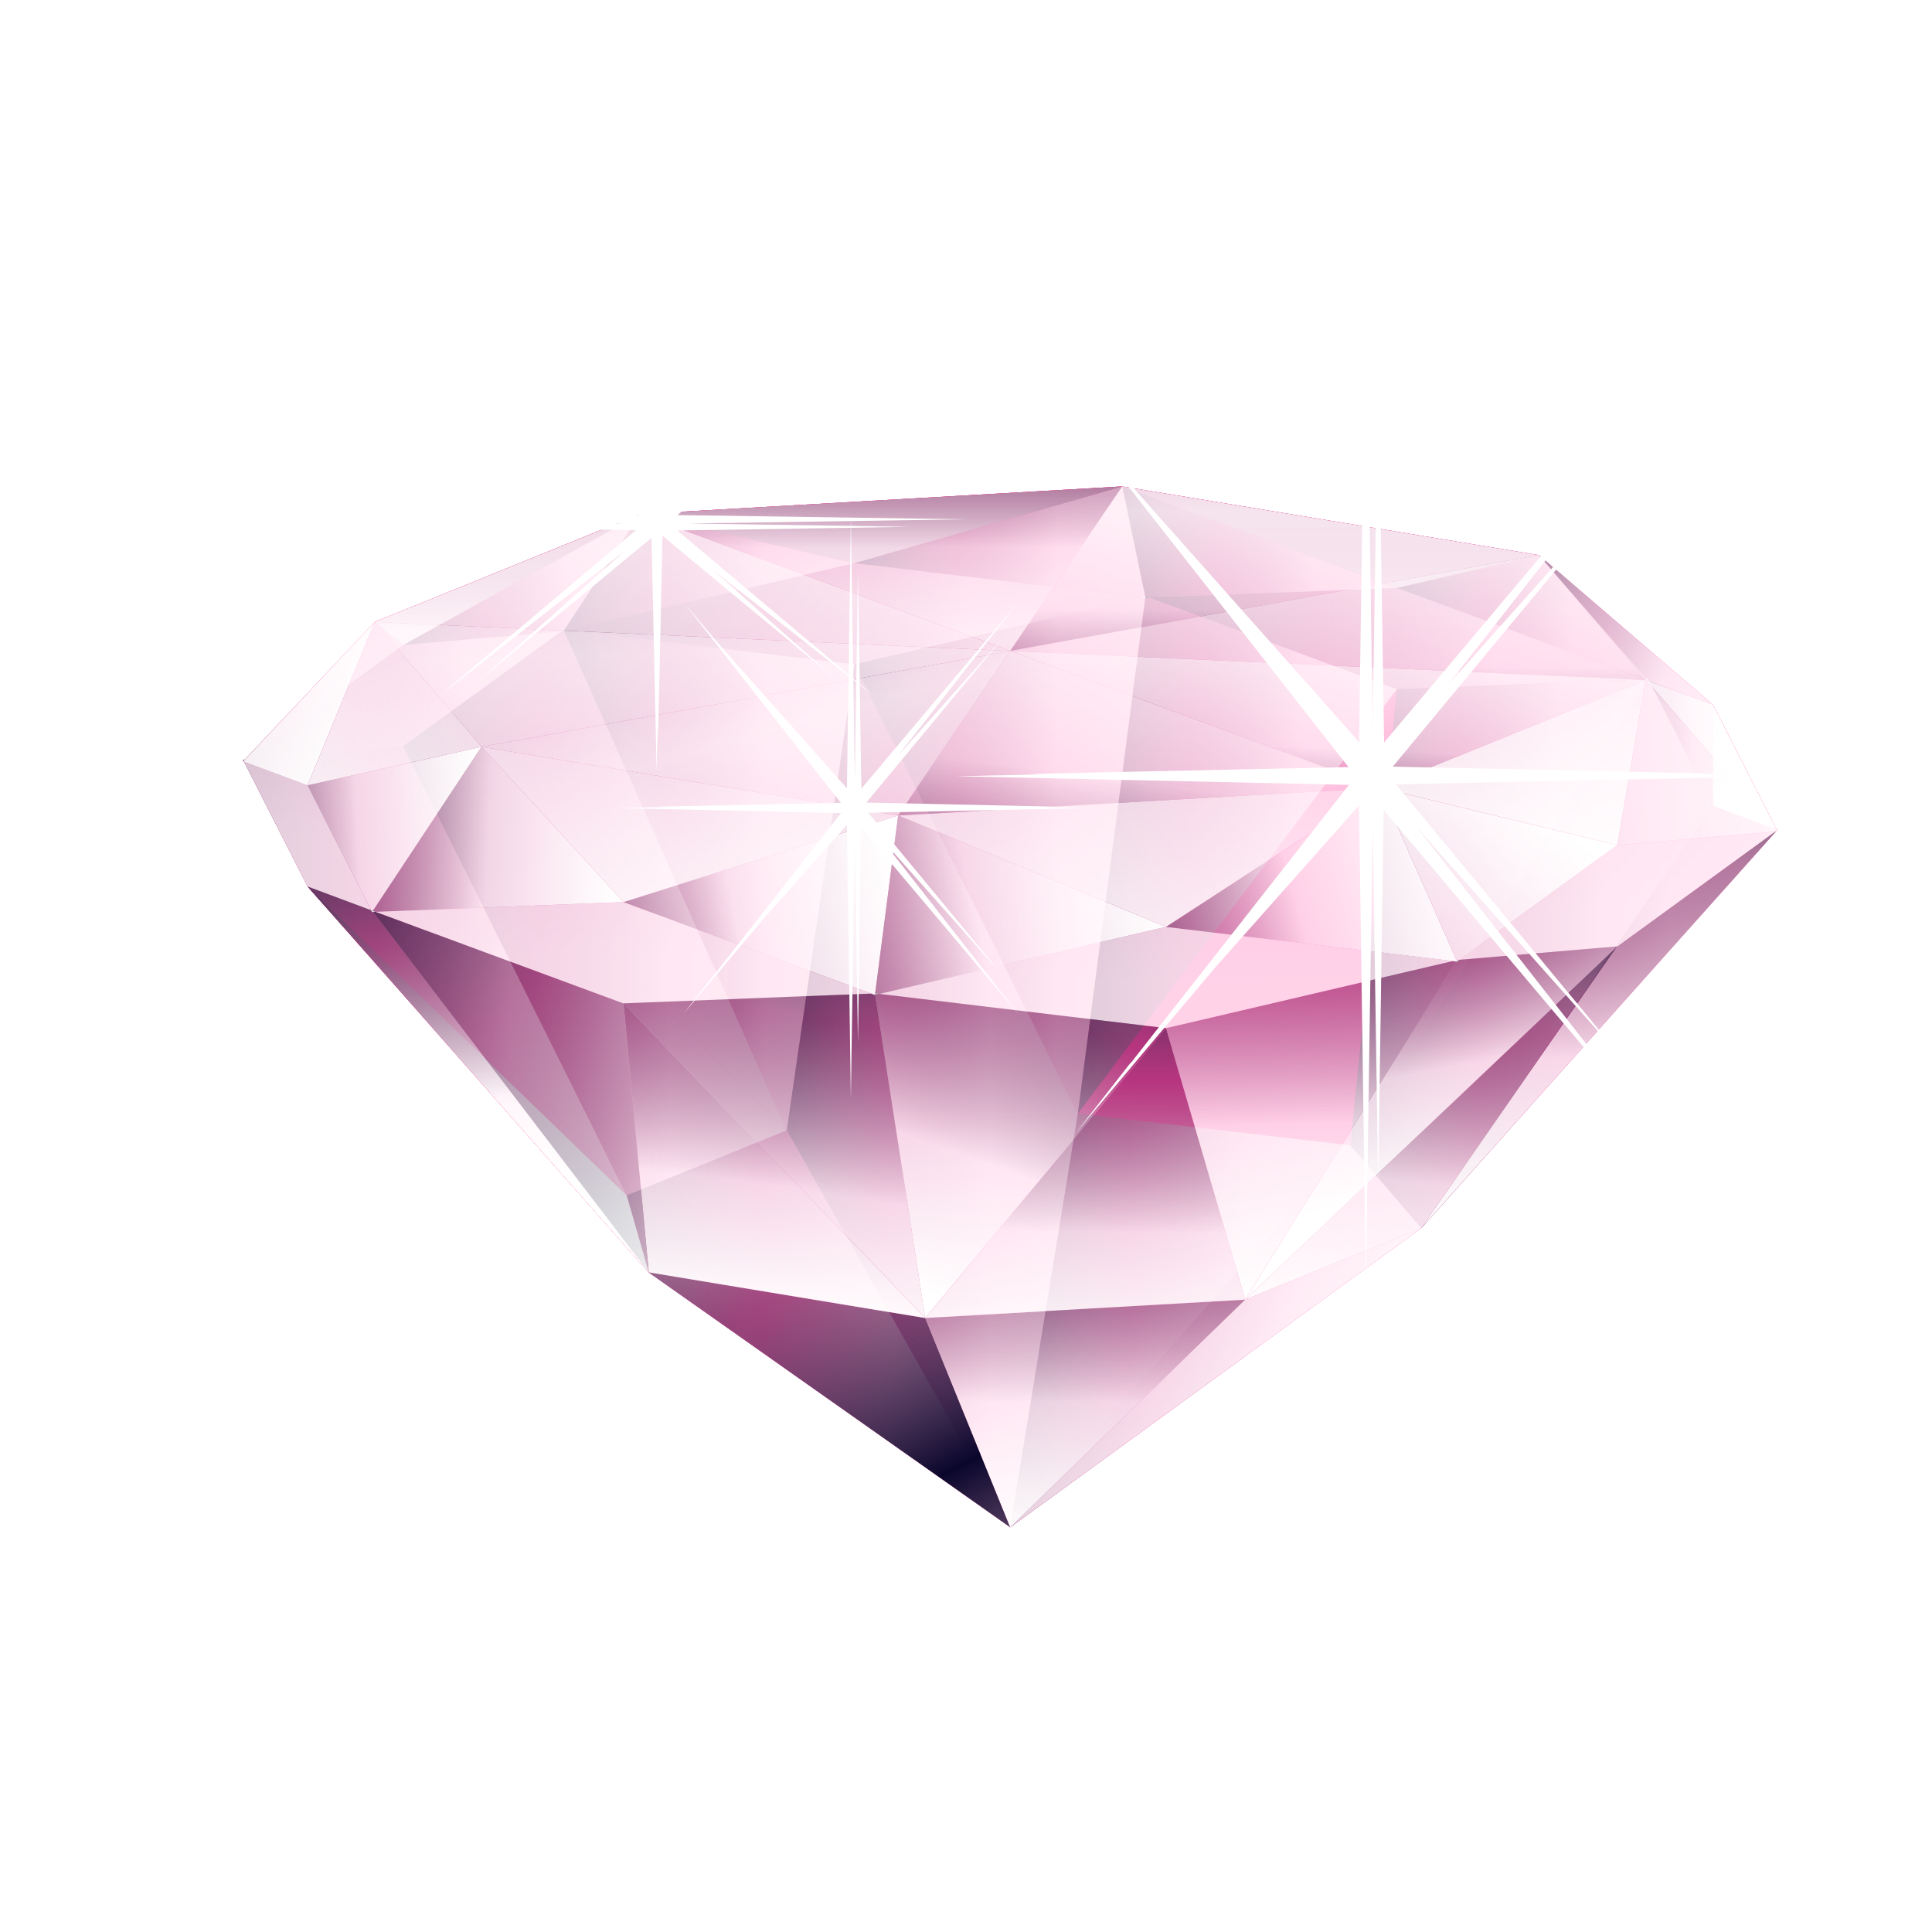 <?xml version="1.0" encoding="UTF-8"?>
<svg viewBox="0 0 248 248" xmlns="http://www.w3.org/2000/svg" xmlns:xlink="http://www.w3.org/1999/xlink">
<defs>
<linearGradient id="a">
<stop stop-color="#0a062b" offset="0"/>
<stop stop-color="#6c6a7d" stop-opacity=".496" offset=".347"/>
<stop stop-color="#fff" stop-opacity=".817" offset=".694"/>
<stop stop-color="#fff" offset="1"/>
</linearGradient>
<linearGradient id="e" x1=".5" x2=".5" y1="-.515" y2="1.514" xlink:href="#a"/>
<linearGradient id="h" x1="-4.846" x2="1" y1="-2.651" y2=".5" xlink:href="#a"/>
<linearGradient id="i" x1="1.067" x2="1" y1="-4.995" y2=".5" xlink:href="#a"/>
<linearGradient id="j" x1="3.41" x2="-.371" y1="-3.807" y2="1.775" xlink:href="#a"/>
<linearGradient id="l" x1="-5.24" y1="1.926" y2=".5" xlink:href="#a"/>
<linearGradient id="m" x1="-.847" x2=".504" y1="-6.032" y2=".754" xlink:href="#a"/>
<linearGradient id="n" x1=".51" x2=".5" y1="-.262" y2=".942" xlink:href="#a"/>
<linearGradient id="o" x1=".255" x2=".5" y1="-.262" y2=".942" xlink:href="#a"/>
<linearGradient id="p" x1="-3.424" x2="3.169" y1="-3.436" y2="1.994" xlink:href="#a"/>
<linearGradient id="q" x1="-1.312" x2="1" y1=".62" y2=".5" xlink:href="#a"/>
<linearGradient id="r" x1="-.879" x2=".501" y1=".148" y2="1.187" xlink:href="#a"/>
<linearGradient id="v" x1="-.139" y1="-6.301" y2=".5" xlink:href="#a"/>
<linearGradient id="w" x1="-4.26" x2="2.088" y1="2.192" y2="1.504" xlink:href="#a"/>
<linearGradient id="x" x1="1.163" x2=".5" y1="-4.806" y2="1.84" xlink:href="#a"/>
<linearGradient id="y" x1="-.754" x2="1" y1=".442" y2=".5" xlink:href="#a"/>
<linearGradient id="aa" x1="1.181" x2="1" y1="-8.908" y2=".5" xlink:href="#a"/>
<linearGradient id="bq" x1=".002" x2=".458" y1="2.193" y2="-.003" xlink:href="#a" spreadMethod="reflect"/>
<linearGradient id="ab" x1="-1.56" x2=".501" y1="-4.117" y2="1.304" xlink:href="#a"/>
<linearGradient id="ae" x1="-.924" x2="1" y1=".789" y2=".5" xlink:href="#a"/>
<linearGradient id="af" x1="-1.586" x2="1" y1="2.613" y2=".5" xlink:href="#a"/>
<linearGradient id="ag" x1=".858" x2="1.083" y1="-.483" y2=".563" xlink:href="#a"/>
<linearGradient id="ah" x1="-.215" x2=".501" y1="-5.664" y2="2.233" xlink:href="#a"/>
<linearGradient id="ak" x1=".464" x2="1" y1="-9.152" y2=".5" xlink:href="#a"/>
<linearGradient id="al" x1="-.834" x2="1" y1=".799" y2=".5" xlink:href="#a"/>
<linearGradient id="am" x1="-1.128" x2="1" y1=".803" y2=".5" xlink:href="#a"/>
<linearGradient id="an" x1=".697" x2=".251" y1="-.427" y2=".948" xlink:href="#a"/>
<linearGradient id="d" x1=".5" x2=".5" y1="-2.644" y2="3.644" xlink:href="#a"/>
<linearGradient id="f" x1=".5" x2=".5" y1="-1.553" y2="2.553" xlink:href="#a"/>
<linearGradient id="ap" x1=".561" x2=".561" y1="2.107" y2=".152" xlink:href="#a" spreadMethod="reflect"/>
<linearGradient id="aw" x1=".521" x2=".521" y1="3.046" y2="-.051" xlink:href="#a" spreadMethod="reflect"/>
<linearGradient id="bf" x1="2.936" x2="1.183" y1="1.885" y2="-.084" xlink:href="#a" spreadMethod="reflect"/>
<linearGradient id="ar" x1="2.264" x2="1.152" y1="6.105" y2=".121" xlink:href="#a" spreadMethod="reflect"/>
<linearGradient id="aq" x1="-1.356" x2="1.196" y1="5.869" y2=".654" xlink:href="#a" spreadMethod="reflect"/>
<linearGradient id="ao" x1=".968" x2=".968" y1="2.7" y2=".916" xlink:href="#a" spreadMethod="reflect"/>
<linearGradient id="g" x1="-.455" x2=".485" y1="2.375" y2="-.068" xlink:href="#a" spreadMethod="reflect"/>
<linearGradient id="ai" x1=".669" x2=".688" y1="-.349" y2="-1.868" xlink:href="#a" spreadMethod="reflect"/>
<linearGradient id="aj" x1="-.536" x2="-.5" y1="-.628" y2="1.005" xlink:href="#a"/>
<linearGradient id="z" x1=".009" x2="2.344" y1="-.797" y2="1.08" xlink:href="#a"/>
<linearGradient id="u" x1="-1.373" x2="-1.393" y1="-.416" y2=".971" xlink:href="#a"/>
<linearGradient id="ad" x1=".91" x2=".698" y1="-.419" y2="1.094" xlink:href="#a"/>
<linearGradient id="ac" x1="1.506" x2="1.653" y1="-.274" y2="-1.643" xlink:href="#a" spreadMethod="reflect"/>
<linearGradient id="t" x1="-.425" x2="-.259" y1="-.391" y2="-1.741" xlink:href="#a" spreadMethod="reflect"/>
<linearGradient id="k" x1="2.679" x2="1.268" y1="-.586" y2="-2.493" xlink:href="#a" spreadMethod="reflect"/>
<linearGradient id="s" x1=".551" x2=".568" y1="-.925" y2="-2.911" xlink:href="#a" spreadMethod="reflect"/>
<linearGradient id="c" x1="-0" y1=".5" y2=".5" xlink:href="#a"/>
<linearGradient id="bv" x1="8e-5" y1=".5" y2=".5" xlink:href="#a"/>
<linearGradient id="bu" x1="-6e-5" x2="1" y1=".5" y2=".5" xlink:href="#a"/>
<linearGradient id="bt" x1="-1e-4" y1=".5" y2=".5" xlink:href="#a"/>
<linearGradient id="bs" x1="-.001" y1=".5" y2=".5" xlink:href="#a"/>
<linearGradient id="br" x1="-5e-5" y1=".5" y2=".5" xlink:href="#a"/>
<linearGradient id="bp" x1="-4e-5" y1=".5" y2=".5" xlink:href="#a"/>
<linearGradient id="bo" x1="-4e-5" x2="1" y1=".5" y2=".5" xlink:href="#a"/>
<linearGradient id="bn" x1="-5e-5" x2="1" y1=".5" y2=".5" xlink:href="#a"/>
<linearGradient id="bm" x1="-5e-5" y1=".5" y2=".5" xlink:href="#a"/>
<linearGradient id="bl" x1="-3e-5" x2="1" y1=".5" y2=".5" xlink:href="#a"/>
<linearGradient id="bk" x1="-4e-5" x2="1" y1=".5" y2=".5" xlink:href="#a"/>
<linearGradient id="bj" x1="-2e-5" x2="1" y1=".5" y2=".5" xlink:href="#a"/>
<linearGradient id="bi" x1="0" y1=".5" y2=".5" xlink:href="#a"/>
<linearGradient id="bh" x1="0" y1=".5" y2=".5" xlink:href="#a"/>
<linearGradient id="bg" x1="1e-5" y1=".5" y2=".5" xlink:href="#a"/>
<linearGradient id="be" x1="-7e-5" y1=".5" y2=".5" xlink:href="#a"/>
<linearGradient id="bd" x1="1e-5" x2="1" y1=".5" y2=".5" xlink:href="#a"/>
<linearGradient id="b" x1="-5e-5" y1=".5" y2=".5" xlink:href="#a"/>
<linearGradient id="bc" x1="1e-5" y1=".5" y2=".5" xlink:href="#a"/>
<linearGradient id="bb" x1="-1e-5" y1=".5" y2=".5" xlink:href="#a"/>
<linearGradient id="ba" x1="2e-5" y1=".5" y2=".5" xlink:href="#a"/>
<linearGradient id="az" x1="3e-5" y1=".5" y2=".5" xlink:href="#a"/>
<linearGradient id="ay" x1="3e-5" y1=".5" y2=".5" xlink:href="#a"/>
<linearGradient id="ax" x1="4e-5" y1=".5" y2=".5" xlink:href="#a"/>
<linearGradient id="av" x1="-5e-5" x2="1" y1=".5" y2=".5" xlink:href="#a"/>
<linearGradient id="au" x1="6e-5" x2="1" y1=".5" y2=".5" xlink:href="#a"/>
<linearGradient id="at" x1="5e-5" x2="1" y1=".5" y2=".5" xlink:href="#a"/>
<filter id="as" x="-50%" y="-50%" width="200%" height="200%">
<feGaussianBlur in="SourceGraphic" stdDeviation="17.1"/>
</filter>
</defs>
<g transform="translate(.001) matrix(1 0 0 1 -349.55 -446.51)" fill="#ff007f" filter="url(#as)" stroke-width="0">
<path d="m493.61 508.95-34.382 9.845-27.52-6.293 61.902-3.552z"/>
<path d="m431.71 512.51-30.403 16.79-3.664-2.95 34.067-13.84z"/>
<path d="m547.09 517.77-18.22 4.206-35.255-13.023 53.475 8.817z"/>
<path d="m380.75 544.25 8.283 3.075 8.615-20.973-16.898 17.898z"/>
<path d="m380.75 544.06v0.188l0.125 0.031-0.125-0.219v5e-5zm0.125 0.219 8.156 16.031 8.156 3.062-8.156-16.062-8.156-3.031zm16.312 19.094 0.125 0.219v-0.188l-0.125-0.031z" opacity=".772"/>
<path d="m397.65 526.35-8.615 20.973 22.338-4.952-13.723-16.021z"/>
<path d="m432.83 609.85 46.401 32.713-10.92-26.862-35.481-5.851z"/>
<path d="m577.71 553.23-8.283-16.265-8.615-3.176 16.898 19.441z"/>
<path d="m577.71 553.04-8.283-3.075v-12.992l8.283 16.265v-0.198z"/>
<path d="m389.03 560.31 43.797 49.535-35.514-46.46-8.283-3.075z"/>
<path d="m389.03 560.31 40.958 39.636 2.84 9.899-43.798-49.535z"/>
<path d="m560.81 533.79 8.615 3.176-22.338-19.197 13.723 16.021z"/>
<path d="m389.03 547.32 8.283 16.265 14.055-21.217-22.338 4.952z"/>
<path d="m509.38 613.34-30.152 29.219 52.756-38.402-22.604 9.183z"/>
<path d="m468.31 615.7 10.92 26.862 30.152-29.219-41.072 2.357z"/>
<path d="m557.15 567.98-47.767 45.356 22.604-9.183 25.163-36.173z"/>
<path d="m557.15 567.98-25.164 36.173 45.725-51.121-20.561 14.948z"/>
<path d="m577.72 553.03-0.344 0.25 0.344-0.031v-0.219-4e-5zm-0.344 0.25-20.219 1.719-20.281 14.719 20.281-1.719 20.219-14.719zm-40.5 16.438-0.281 0.031v0.188l0.281-0.219z" opacity=".772"/>
<path d="m557.15 554.99 20.562-1.758-16.898-19.441-3.664 21.2z"/>
<path d="m411.37 542.37 18.22 19.944 35.255-11.126-53.475-8.818z"/>
<path d="m397.31 563.58 32.275-1.273-18.22-19.944-14.055 21.217z"/>
<path d="m397.31 563.39 35.514 46.46-3.239-34.543-32.275-11.917z"/>
<path d="m429.59 562.31-31.812 1.25 31.812 11.75 31.812-1.25-31.812-11.75zm31.812 11.75 0.469 0.156v-0.188l-0.469 0.031v5e-5zm-63.625-10.5-0.469-0.156v0.188l0.469-0.031z" opacity=".772"/>
<path d="m526.74 547.63 30.403 7.359 3.664-21.199-34.067 13.84z"/>
<path d="m429.59 575.3 3.239 34.543 35.481 5.85-38.72-40.393z"/>
<path d="m429.59 575.3 38.72 40.393-6.445-41.667-32.275 1.274z"/>
<path d="m429.59 562.31 32.275 11.917 2.98-23.043-35.255 11.126z"/>
<path d="m536.59 569.94 20.562-14.948-30.403-7.359 9.841 22.307z"/>
<path d="m536.59 569.74-27.206 43.598 47.767-45.356-20.561 1.758z"/>
<path d="m464.84 551.19 34.382 14.304 27.52-17.856-61.902 3.552z"/>
<path d="m499.23 578.48-30.917 37.215 41.072-2.357-10.155-34.858z"/>
<path d="m499.23 578.48 10.155 34.859 27.206-43.597-37.361 8.738z"/>
<path d="m499.22 565.49-36.812 8.594 36.812 4.406 36.844-8.625-36.844-4.375zm36.844 4.375 0.531 0.062v-0.188l-0.531 0.125zm-73.656 4.219-0.531-0.062v0.188l0.531-0.125z" opacity=".772"/>
<path d="m499.23 565.49 37.361 4.451-9.842-22.307-27.519 17.856z"/>
<path d="m461.86 574.23 37.361-8.739-34.382-14.304-2.979 23.043z"/>
<path d="m461.86 574.03 6.445 41.667 30.917-37.215-37.362-4.452z"/>
<g opacity=".841">
<path d="m493.61 508.95-61.901 3.552 47.516 17.563 14.385-21.115z"/>
<path d="m547.09 517.77-53.474-8.817-14.385 21.115 67.859-12.298z"/>
<path d="m431.71 512.51-34.067 13.84 81.583 3.723-47.516-17.563z"/>
<path d="m397.65 526.35 13.723 16.021 67.86-12.298-81.583-3.723z"/>
<path d="m560.81 533.79-13.723-16.021-67.86 12.298 81.583 3.723z"/>
<path d="m411.37 542.37 53.475 8.817 14.385-21.115-67.86 12.298z"/>
<path d="m526.74 547.63 34.07-13.84-81.58-3.72 47.51 17.56z"/>
<path d="m464.84 551.19 61.901-3.552-47.516-17.563-14.385 21.115z"/>
</g>
</g>
<g transform="translate(.001) matrix(1 0 0 1 -349.55 -446.51)">
<path d="m496.59 523.25-37.361-4.451 34.382-9.845 2.979 14.296z" fill="url(#at)" opacity=".586"/>
<path d="m496.59 523.05-8.682 66.398-28.679-57.659 37.361-8.739z" fill="url(#au)" opacity=".586"/>
<path d="m459.25 518.81-36.844 8.594 36.844 4.375 36.812-8.594-36.812-4.375zm36.812 4.375 0.531 0.062v-0.188l-0.531 0.125zm-73.656 4.219-0.531-0.062v0.188l0.531-0.125z" fill="url(#av)" opacity=".586"/>
<path d="m459.23 531.79-8.682 59.803-28.679-64.254 37.361 4.451z" fill="url(#ax)" opacity=".586"/>
<path d="m459.23 531.79 28.679 57.659-37.361 2.144 8.682-59.803z" fill="url(#ay)" opacity=".586"/>
<path d="m459.23 518.8-37.361 8.739 9.842-15.032 27.519 6.293z" fill="url(#az)" opacity=".586"/>
<path d="m421.87 527.54-20.562 1.758 30.403-16.79-9.841 15.032z" fill="url(#ba)" opacity=".586"/>
<path d="m421.87 527.34 28.679 64.254-49.24-49.306 20.561-14.948z" fill="url(#bb)" opacity=".586"/>
<path d="m421.87 527.34-0.281 0.219 0.281-0.031v-0.188-5e-5zm-0.281 0.219-20.281 1.75-20.281 14.719 20.281-1.75 20.281-14.719zm-40.562 16.469-0.281 0.031v0.188l0.281-0.219z" fill="url(#bc)" opacity=".586"/>
<path d="m528.87 534.97-40.958 54.481 8.682-66.398 32.276 11.917z" fill="url(#b)" opacity=".586"/>
<path d="m528.87 534.97-5.99 58.558-34.968-4.076 40.958-54.482z" fill="url(#b)" opacity=".586"/>
<path d="m528.87 521.96-31.812 1.25 31.812 11.75 31.75-1.25-31.75-11.75zm31.75 11.75 0.531 0.188v-0.219l-0.531 0.031v5e-5zm-63.562-10.5-0.469-0.156v0.188l0.469-0.031z" fill="url(#bd)" opacity=".586"/>
<path d="m528.87 521.98-32.275 1.273-2.979-14.296 35.254 13.023z" fill="url(#be)" opacity=".586"/>
<path d="m487.91 589.45-8.682 53.108-28.679-50.965 37.361-2.143z" fill="url(#bg)" opacity=".586"/>
<path d="m561.14 533.89-32.275-11.917 18.22-4.206 14.055 16.123z" fill="url(#bh)" opacity=".586"/>
<path d="m561.14 533.7-38.265 59.831 5.99-58.558 32.275-1.273z" fill="url(#bi)" opacity=".586"/>
<path d="m450.55 591.59 28.679 50.965-49.24-42.611 20.561-8.354z" fill="url(#bj)" opacity=".586"/>
<path d="m401.31 542.29 28.679 57.659-49.24-55.901 20.561-1.758z" fill="url(#bk)" opacity=".586"/>
<path d="m401.31 542.29 49.24 49.306-20.562 8.353-28.678-57.659z" fill="url(#bl)" opacity=".586"/>
<path d="m522.88 593.53-43.65 49.032 8.682-53.108 34.968 4.076z" fill="url(#bm)" opacity=".586"/>
<path d="m401.31 529.3-20.562 14.948 16.898-17.898 3.664 2.95z" fill="url(#bn)" opacity=".586"/>
<path d="m429.99 599.95 49.24 42.611-46.401-32.713-2.839-9.898z" fill="url(#bo)" opacity=".586"/>
<path d="m569.43 549.96-46.548 43.566 38.265-59.831 8.283 16.265z" fill="url(#bp)" opacity=".586"/>
<path d="m569.43 549.96-37.442 54.196-9.105-10.63 46.548-43.566z" fill="url(#br)" opacity=".586"/>
<path d="m569.43 549.96-8.283-16.265v0.198l8.283 3.075v12.992z" fill="url(#bs)" opacity=".586"/>
<path d="m569.43 536.97-8.283-3.075-14.055-16.122 22.338 19.197z" fill="url(#bt)" opacity=".586"/>
<path d="m380.75 544.05 49.24 55.901-40.958-39.636-8.282-16.265z" fill="url(#bu)" opacity=".586"/>
<path d="m531.98 604.16-52.756 38.402 43.65-49.032 9.106 10.63z" fill="url(#bv)" opacity=".586"/>
<path d="m577.71 553.04-45.725 51.121 37.442-54.196 8.283 3.075z" fill="url(#c)" opacity=".586"/>
<path d="m493.61 508.95-34.382 9.845-27.52-6.293 61.902-3.552z" fill="url(#d)"/>
<path d="m431.71 512.51-30.403 16.79-3.664-2.95 34.067-13.84z" fill="url(#e)"/>
<path d="m547.09 517.77-18.22 4.206-35.255-13.023 53.475 8.817z" fill="url(#f)"/>
<path d="m380.75 544.25 8.283 3.075 8.615-20.973-16.898 17.898z" fill="url(#h)"/>
<path d="m380.75 544.06v0.188l0.125 0.031-0.125-0.219v5e-5zm0.125 0.219 8.156 16.031 8.156 3.062-8.156-16.062-8.156-3.031zm16.312 19.094 0.125 0.219v-0.188l-0.125-0.031z" fill="url(#i)" opacity=".772"/>
<path d="m397.65 526.35-8.615 20.973 22.338-4.952-13.723-16.021z" fill="url(#j)"/>
<path d="m432.83 609.85 46.401 32.713-10.92-26.862-35.481-5.851z" fill="url(#k)"/>
<path d="m577.71 553.23-8.283-16.265-8.615-3.176 16.898 19.441z" fill="url(#l)"/>
<path d="m577.71 553.04-8.283-3.075v-12.992l8.283 16.265v-0.198z" fill="url(#m)"/>
<path d="m389.03 560.31 43.797 49.535-35.514-46.46-8.283-3.075z" fill="url(#n)"/>
<path d="m389.03 560.31 40.958 39.636 2.84 9.899-43.798-49.535z" fill="url(#o)"/>
<path d="m560.81 533.79 8.615 3.176-22.338-19.197 13.723 16.021z" fill="url(#p)"/>
<path d="m389.03 547.32 8.283 16.265 14.055-21.217-22.338 4.952z" fill="url(#q)"/>
<path d="m509.38 613.34-30.152 29.219 52.756-38.402-22.604 9.183z" fill="url(#r)"/>
<path d="m468.31 615.7 10.92 26.862 30.152-29.219-41.072 2.357z" fill="url(#s)"/>
<path d="m557.15 567.98-47.767 45.356 22.604-9.183 25.163-36.173z" fill="url(#t)"/>
<path d="m557.15 567.98-25.164 36.173 45.725-51.121-20.561 14.948z" fill="url(#u)"/>
<path d="m577.72 553.03-0.344 0.25 0.344-0.031v-0.219-4e-5zm-0.344 0.25-20.219 1.719-20.281 14.719 20.281-1.719 20.219-14.719zm-40.5 16.438-0.281 0.031v0.188l0.281-0.219z" fill="url(#v)" opacity=".772"/>
<path d="m557.15 554.99 20.562-1.758-16.898-19.441-3.664 21.2z" fill="url(#w)"/>
<path d="m411.37 542.37 18.22 19.944 35.255-11.126-53.475-8.818z" fill="url(#x)"/>
<path d="m397.31 563.58 32.275-1.273-18.22-19.944-14.055 21.217z" fill="url(#y)"/>
<path d="m397.31 563.39 35.514 46.46-3.239-34.543-32.275-11.917z" fill="url(#z)"/>
<path d="m429.59 562.31-31.812 1.25 31.812 11.75 31.812-1.25-31.812-11.75zm31.812 11.75 0.469 0.156v-0.188l-0.469 0.031v5e-5zm-63.625-10.5-0.469-0.156v0.188l0.469-0.031z" fill="url(#aa)" opacity=".772"/>
<path d="m526.74 547.63 30.403 7.359 3.664-21.199-34.067 13.84z" fill="url(#ab)"/>
<path d="m429.59 575.3 3.239 34.543 35.481 5.85-38.72-40.393z" fill="url(#ac)"/>
<path d="m429.59 575.3 38.72 40.393-6.445-41.667-32.275 1.274z" fill="url(#ad)"/>
<path d="m429.59 562.31 32.275 11.917 2.98-23.043-35.255 11.126z" fill="url(#ae)"/>
<path d="m536.59 569.94 20.562-14.948-30.403-7.359 9.841 22.307z" fill="url(#af)"/>
<path d="m536.59 569.74-27.206 43.598 47.767-45.356-20.561 1.758z" fill="url(#ag)"/>
<path d="m464.84 551.19 34.382 14.304 27.52-17.856-61.902 3.552z" fill="url(#ah)"/>
<path d="m499.23 578.48-30.917 37.215 41.072-2.357-10.155-34.858z" fill="url(#ai)"/>
<path d="m499.23 578.48 10.155 34.859 27.206-43.597-37.361 8.738z" fill="url(#aj)"/>
<path d="m499.22 565.49-36.812 8.594 36.812 4.406 36.844-8.625-36.844-4.375zm36.844 4.375 0.531 0.062v-0.188l-0.531 0.125zm-73.656 4.219-0.531-0.062v0.188l0.531-0.125z" fill="url(#ak)" opacity=".772"/>
<path d="m499.23 565.49 37.361 4.451-9.842-22.307-27.519 17.856z" fill="url(#al)"/>
<path d="m461.86 574.23 37.361-8.739-34.382-14.304-2.979 23.043z" fill="url(#am)"/>
<path d="m461.86 574.03 6.445 41.667 30.917-37.215-37.362-4.452z" fill="url(#an)"/>
<g opacity=".841">
<path d="m493.61 508.95-61.901 3.552 47.516 17.563 14.385-21.115z" fill="url(#ao)"/>
<path d="m547.09 517.77-53.474-8.817-14.385 21.115 67.859-12.298z" fill="url(#ap)"/>
<path d="m431.71 512.51-34.067 13.84 81.583 3.723-47.516-17.563z" fill="url(#aq)"/>
<path d="m397.65 526.35 13.723 16.021 67.86-12.298-81.583-3.723z" fill="url(#ar)"/>
<path d="m560.81 533.79-13.723-16.021-67.86 12.298 81.583 3.723z" fill="url(#aw)"/>
<path d="m411.37 542.37 53.475 8.817 14.385-21.115-67.86 12.298z" fill="url(#bf)"/>
<path d="m526.74 547.63 34.07-13.84-81.58-3.72 47.51 17.56z" fill="url(#bq)"/>
<path d="m464.84 551.19 61.901-3.552-47.516-17.563-14.385 21.115z" fill="url(#g)"/>
</g>
</g>
<path transform="translate(.001) matrix(1 0 0 1 -349.55 -446.51)" d="m524.88 481.43-0.878 60.328-28.321-31.89-8.016-9.479 34.991 44.588-41.311 0.878 2.165 0.059-11.235 0.234 50.439 1.112-27.502 35.05-0.351 0.468-0.293 0.293-6.905 8.836 17.905-21.241 18.432-20.773 0.878 60.972 0.878-58.573 0.702 46.168 0.702-47.982 34.933 41.428-30.837-39.38 27.151 30.544-29.667-35.869 48.801-1.053-9.772-0.234 3.862-0.059-43.3-0.936 30.076-36.279-23.055 25.863 26.741-34.114-34.874 41.428-0.761-48.625-0.702 46.46-0.878-58.222 0.001 0.002z" fill="#fff"/>
<path transform="translate(.001) matrix(1 0 0 1 -349.55 -446.51)" d="m458.77 512.95-0.506 34.757-16.317-18.373-4.619-5.461 20.16 25.688-23.801 0.506 1.247 0.034-6.473 0.135 29.06 0.641-15.845 20.193-0.202 0.27-0.169 0.169-3.978 5.09 10.316-12.237 10.619-11.968 0.506 35.128 0.506-33.746 0.405 26.599 0.405-27.644 20.126 23.868-17.766-22.688 15.642 17.598-17.092-20.665 28.116-0.607-5.63-0.135 2.225-0.034-24.947-0.539 17.328-20.901-13.282 14.901 15.406-19.654-20.092 23.868-0.438-28.015-0.405 26.767-0.506-33.543 2.1e-4 -4.8e-4z" fill="#fff"/>
<path transform="translate(.001) matrix(1 0 0 1 -349.55 -446.51)" d="m473.55 513.17-37.023-0.539 19.571-17.381 5.817-4.92-27.364 21.474-0.539-25.353-0.036 1.329-0.144-6.895-0.682 30.955-21.51-16.878-0.287-0.215-0.18-0.18-5.422-4.237 13.035 10.989 12.748 11.312-37.418 0.539 35.946 0.539-28.333 0.431 29.446 0.431-25.424 21.438 24.168-18.925-18.745 16.662 22.013-18.206 0.646 29.949 0.144-5.997 0.036 2.37 0.575-26.574 22.264 18.458-15.872-14.149 20.936 16.411-25.424-21.402 29.841-0.467-28.513-0.431 35.731-0.539-0.001 0.001z" fill="#fff"/>
</svg>
